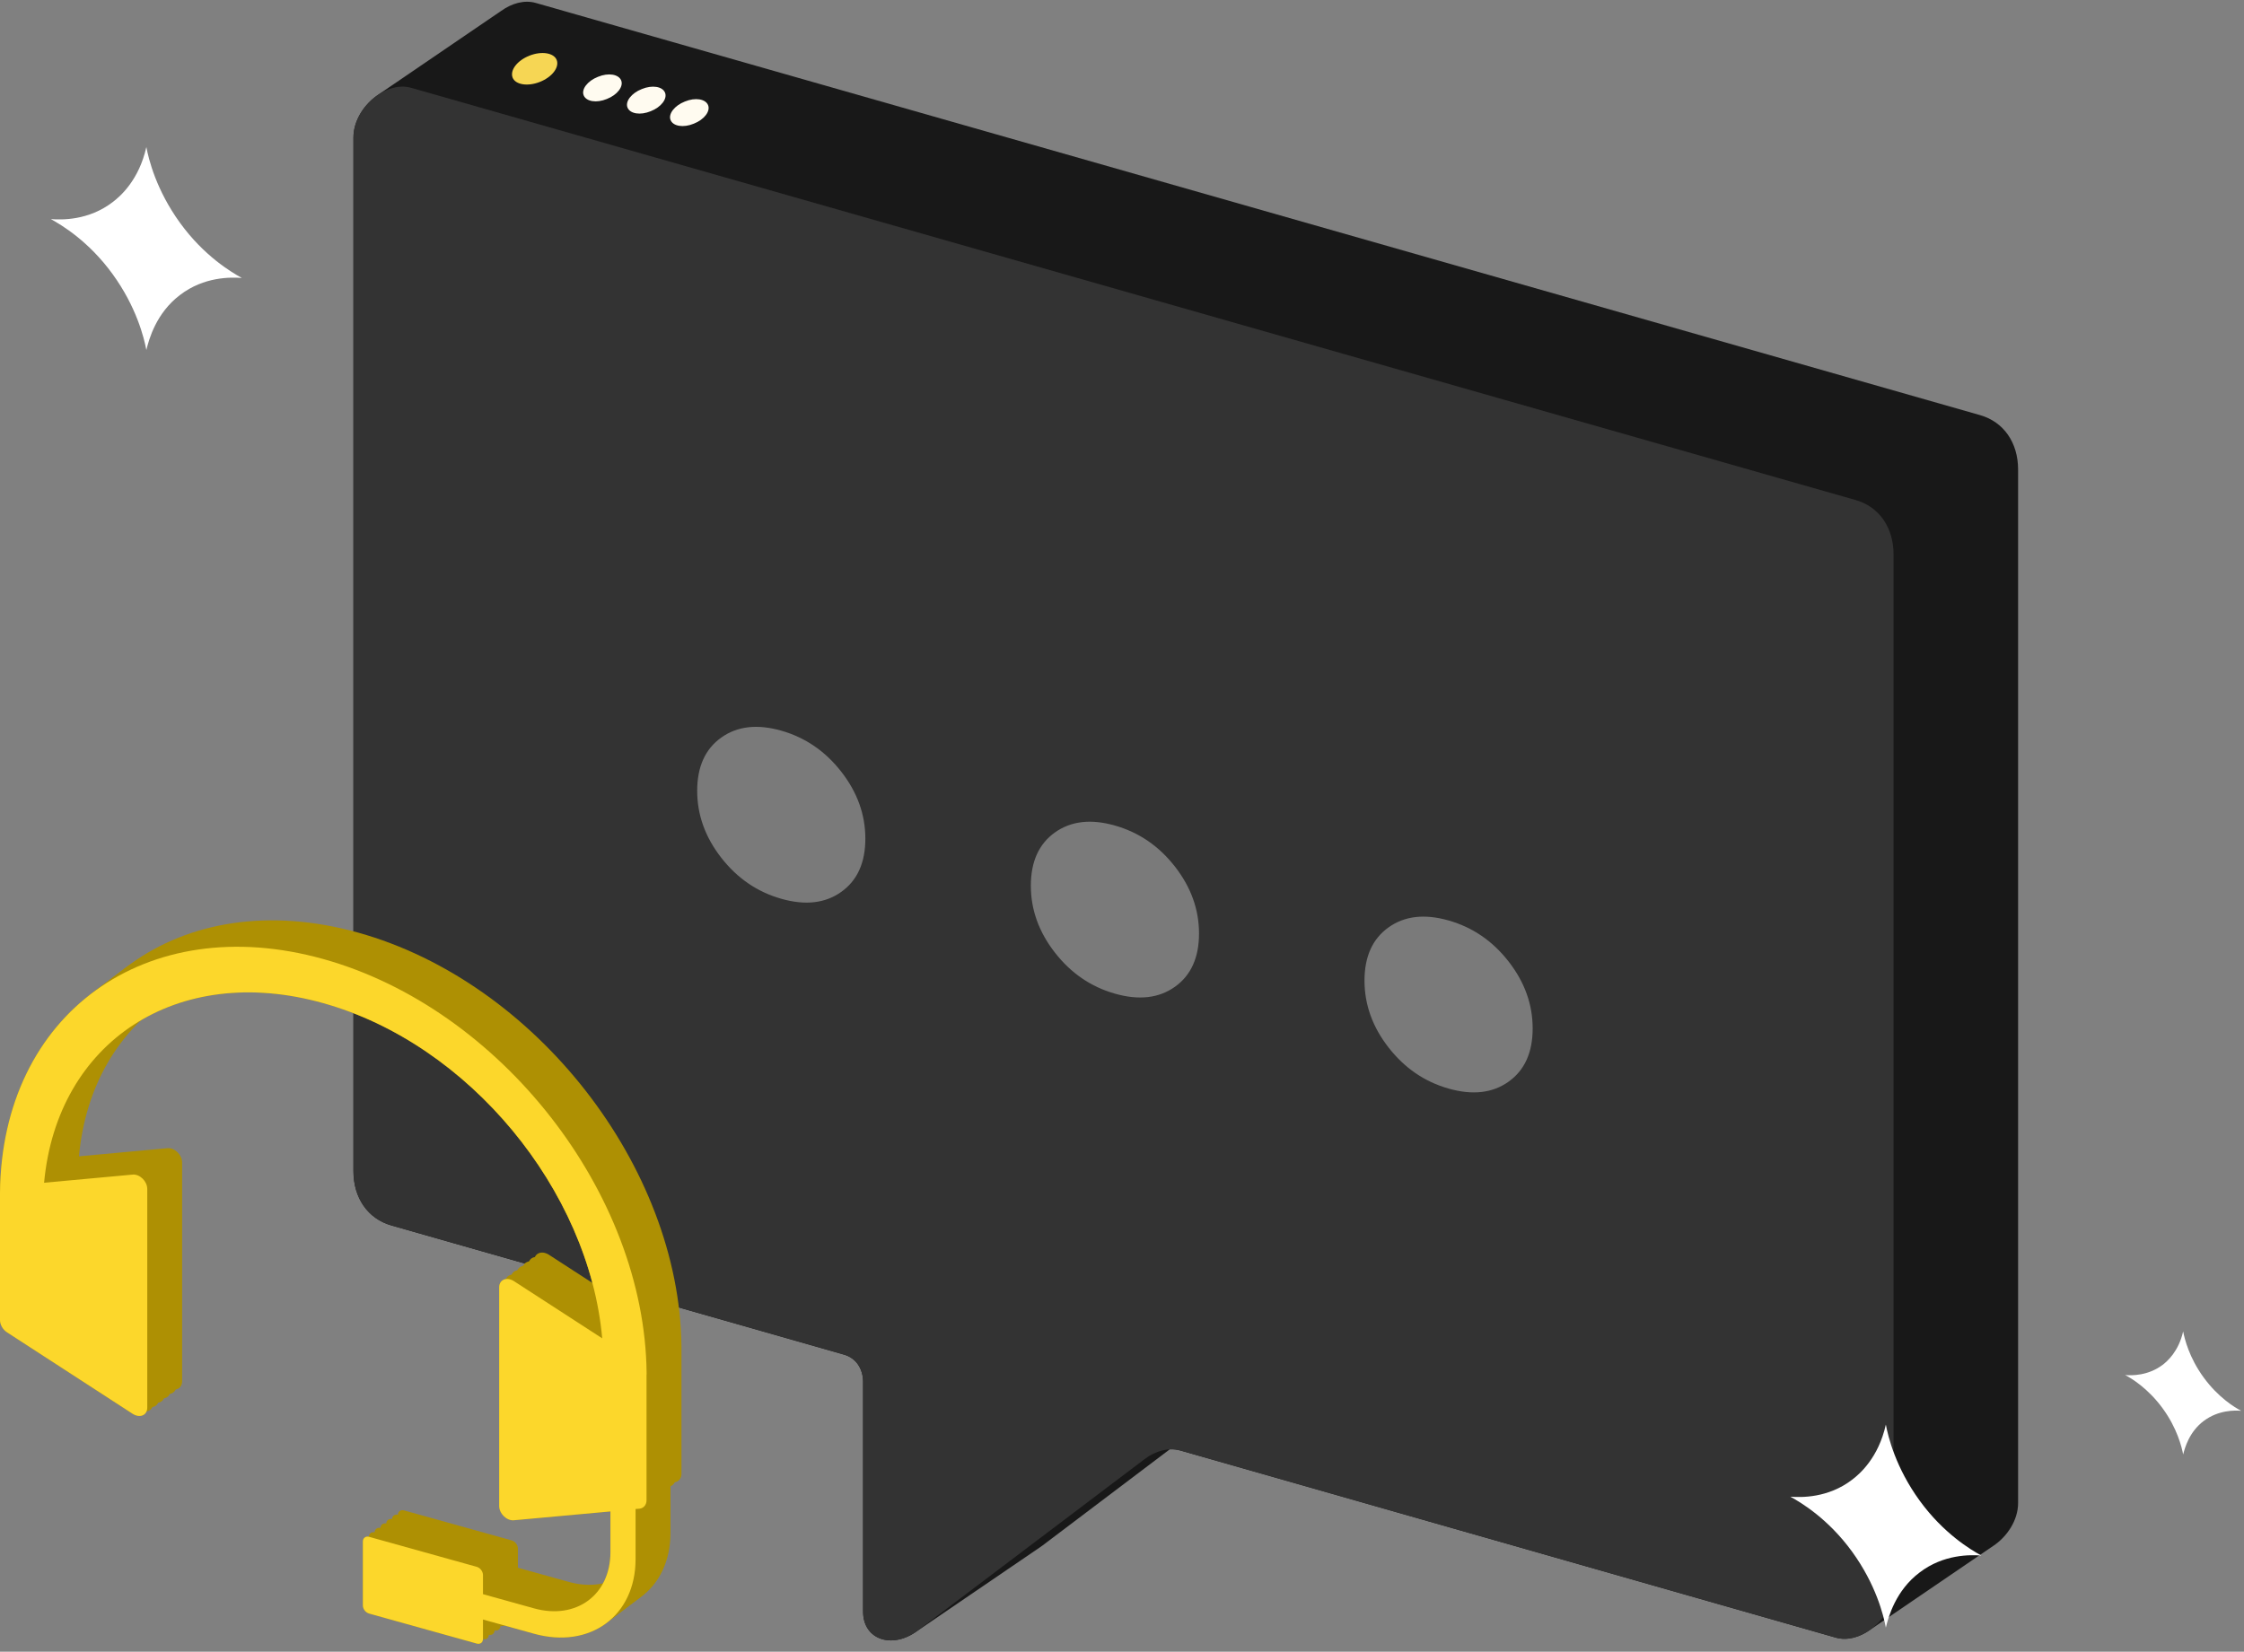 <svg width="273" height="201" viewBox="0 0 273 201" fill="none" xmlns="http://www.w3.org/2000/svg">
<rect x="0" y="0" width="273" height="201" fill="#808080" stroke="none"/>
<path d="M17.805 17.89C18.078 19.362 19.004 23.133 21.917 27.143C24.83 31.152 28.119 33.107 29.421 33.827C28.084 33.724 24.83 33.657 21.917 35.885C19.004 38.077 18.113 41.299 17.805 42.601C17.532 41.129 16.606 37.357 13.693 33.348C10.78 29.335 7.491 27.384 6.189 26.664C7.526 26.767 10.78 26.834 13.693 24.606C14.651 23.886 16.914 21.899 17.805 17.89Z" fill="white"/>
<path fill-rule="evenodd" clip-rule="evenodd" d="M65.177 0.357L240.889 50.517L240.895 50.52C243.757 51.334 245.517 53.858 245.517 57.139V182.913C245.517 185 244.183 187.017 242.451 188.155C242.366 188.216 242.279 188.275 242.192 188.332C242.1 188.398 242.007 188.461 241.913 188.521L241.874 188.549L241.822 188.584C241.79 188.606 241.758 188.627 241.726 188.649C241.642 188.709 241.557 188.767 241.47 188.824C241.381 188.888 241.29 188.949 241.198 189.008C241.163 189.034 241.127 189.058 241.091 189.083L241.039 189.117L241.006 189.139C240.909 189.209 240.811 189.276 240.711 189.34C240.66 189.376 240.608 189.412 240.556 189.446C240.45 189.524 240.341 189.598 240.231 189.669C240.154 189.723 240.075 189.776 239.996 189.827C239.942 189.865 239.887 189.903 239.832 189.94C239.728 190.015 239.621 190.088 239.514 190.158L239.484 190.179L239.455 190.199L239.416 190.225C239.389 190.243 239.363 190.261 239.336 190.279C239.314 190.293 239.293 190.307 239.271 190.321C239.218 190.359 239.165 190.395 239.111 190.431C239.007 190.507 238.901 190.579 238.793 190.649C238.762 190.67 238.732 190.692 238.701 190.713C238.653 190.746 238.604 190.778 238.555 190.809C238.526 190.83 238.496 190.851 238.466 190.871C238.438 190.89 238.41 190.909 238.382 190.928C238.282 191.001 238.179 191.071 238.076 191.137C238.058 191.15 238.04 191.163 238.022 191.175C238.004 191.188 237.986 191.2 237.968 191.212C237.938 191.232 237.908 191.252 237.878 191.272C237.831 191.306 237.785 191.338 237.737 191.371C237.699 191.397 237.66 191.423 237.62 191.449C237.531 191.512 237.44 191.574 237.348 191.633C237.317 191.655 237.285 191.677 237.253 191.699C237.221 191.721 237.188 191.743 237.154 191.765C237.073 191.824 236.99 191.881 236.906 191.935C236.815 192.001 236.722 192.063 236.629 192.124C236.59 192.151 236.55 192.179 236.51 192.206L236.472 192.231L236.433 192.257C236.41 192.273 236.387 192.289 236.365 192.306L236.336 192.325L236.31 192.343L236.257 192.38L236.214 192.408L236.176 192.433C236.103 192.485 236.028 192.536 235.953 192.585C235.859 192.653 235.763 192.718 235.666 192.781C235.622 192.812 235.578 192.842 235.534 192.872L235.497 192.896L235.463 192.919C235.385 192.974 235.307 193.028 235.228 193.08L235.178 193.115L235.154 193.132L235.131 193.148L235.101 193.168L235.063 193.195C235.025 193.22 234.987 193.245 234.949 193.269C234.867 193.328 234.783 193.384 234.698 193.439C234.648 193.474 234.597 193.509 234.546 193.543C234.516 193.565 234.485 193.587 234.455 193.608C234.378 193.662 234.3 193.715 234.221 193.766C234.157 193.811 234.093 193.855 234.028 193.897C233.987 193.926 233.946 193.955 233.905 193.983C233.887 193.995 233.87 194.007 233.852 194.019C233.827 194.036 233.803 194.052 233.778 194.068C233.687 194.133 233.595 194.196 233.502 194.255C233.438 194.301 233.372 194.346 233.306 194.389C233.222 194.449 233.138 194.507 233.052 194.563C232.963 194.627 232.872 194.688 232.781 194.747C232.716 194.793 232.651 194.837 232.585 194.88C232.503 194.939 232.42 194.996 232.336 195.051C232.3 195.077 232.264 195.102 232.228 195.127C232.186 195.156 232.143 195.184 232.101 195.212L232.067 195.236L232.027 195.264L231.981 195.296L231.951 195.317C231.908 195.346 231.864 195.375 231.82 195.403C231.75 195.453 231.678 195.502 231.605 195.549C231.534 195.6 231.461 195.649 231.388 195.698C231.292 195.766 231.195 195.833 231.097 195.896L231.071 195.914L231.039 195.936L230.994 195.967C230.959 195.991 230.925 196.014 230.89 196.037C230.814 196.09 230.738 196.142 230.662 196.193C230.631 196.215 230.6 196.237 230.568 196.258C230.505 196.303 230.44 196.346 230.376 196.387C230.324 196.424 230.271 196.46 230.218 196.495C230.112 196.572 230.005 196.646 229.895 196.716C229.859 196.742 229.822 196.768 229.784 196.793C229.764 196.807 229.743 196.821 229.722 196.835C229.698 196.851 229.673 196.867 229.648 196.883L229.598 196.918L229.572 196.936C229.536 196.961 229.499 196.985 229.463 197.009C229.378 197.07 229.291 197.13 229.204 197.186C229.115 197.25 229.024 197.312 228.933 197.371C228.87 197.415 228.806 197.459 228.741 197.501C228.655 197.563 228.567 197.623 228.479 197.681C228.407 197.732 228.334 197.782 228.261 197.83C228.225 197.856 228.189 197.881 228.152 197.907C228.09 197.949 228.028 197.991 227.966 198.031C227.9 198.077 227.833 198.123 227.765 198.167C227.689 198.221 227.612 198.274 227.535 198.325C226.253 199.245 224.72 199.683 223.34 199.288L143.557 176.506C143.162 176.395 142.742 176.352 142.31 176.373L126.828 188.078C126.704 188.172 126.579 188.26 126.454 188.342C126.368 188.404 126.281 188.463 126.195 188.52C126.102 188.586 126.008 188.65 125.915 188.71C125.853 188.753 125.791 188.795 125.729 188.836C125.644 188.897 125.559 188.956 125.473 189.011C125.382 189.076 125.291 189.138 125.2 189.197C125.168 189.22 125.135 189.242 125.103 189.264C125.072 189.286 125.04 189.306 125.009 189.327C124.911 189.398 124.812 189.465 124.713 189.529C124.662 189.564 124.611 189.599 124.56 189.633C124.452 189.712 124.342 189.787 124.233 189.857C124.155 189.912 124.077 189.965 123.998 190.016C123.944 190.054 123.89 190.091 123.836 190.127C123.73 190.204 123.623 190.277 123.516 190.346C123.498 190.358 123.481 190.37 123.463 190.383C123.435 190.402 123.406 190.422 123.378 190.441C123.343 190.464 123.308 190.487 123.273 190.51C123.22 190.547 123.168 190.583 123.115 190.618C123.009 190.695 122.902 190.768 122.795 190.837C122.716 190.893 122.637 190.946 122.557 190.997C122.523 191.022 122.489 191.046 122.454 191.069L122.417 191.094L122.386 191.115C122.284 191.189 122.181 191.259 122.078 191.326C122.012 191.372 121.946 191.417 121.881 191.46C121.795 191.521 121.709 191.58 121.623 191.636C121.533 191.701 121.442 191.763 121.351 191.821C121.286 191.867 121.222 191.91 121.157 191.953C121.075 192.012 120.992 192.069 120.908 192.123C120.816 192.189 120.724 192.252 120.631 192.312C120.566 192.358 120.501 192.402 120.436 192.445C120.35 192.506 120.265 192.564 120.179 192.62C120.105 192.673 120.031 192.724 119.956 192.773C119.86 192.842 119.764 192.907 119.668 192.969C119.601 193.017 119.533 193.062 119.466 193.106C119.442 193.124 119.418 193.141 119.394 193.157C119.374 193.171 119.354 193.185 119.334 193.199L119.281 193.234L119.231 193.268C119.138 193.334 119.045 193.397 118.951 193.458C118.868 193.517 118.784 193.573 118.7 193.627C118.65 193.662 118.6 193.697 118.55 193.73C118.442 193.809 118.332 193.883 118.223 193.954C118.159 193.999 118.095 194.042 118.031 194.084C117.948 194.144 117.864 194.202 117.78 194.256C117.689 194.322 117.596 194.384 117.504 194.444C117.439 194.49 117.374 194.534 117.309 194.576C117.225 194.637 117.14 194.695 117.055 194.751C116.964 194.815 116.874 194.877 116.783 194.935C116.718 194.981 116.653 195.025 116.588 195.068C116.505 195.127 116.422 195.184 116.339 195.239C116.261 195.295 116.183 195.348 116.104 195.4C116.011 195.467 115.917 195.53 115.822 195.591C115.751 195.642 115.679 195.69 115.608 195.737C115.536 195.788 115.463 195.838 115.391 195.885C115.294 195.955 115.196 196.021 115.099 196.084C115.03 196.133 114.961 196.179 114.892 196.225C114.816 196.279 114.74 196.331 114.664 196.381C114.569 196.449 114.473 196.514 114.377 196.576C114.357 196.59 114.337 196.604 114.317 196.618L114.274 196.647L114.222 196.682C114.115 196.76 114.006 196.835 113.898 196.904C113.815 196.963 113.733 197.018 113.65 197.072C113.589 197.115 113.527 197.156 113.466 197.197C113.38 197.259 113.293 197.318 113.207 197.374C113.117 197.439 113.026 197.5 112.935 197.559C112.872 197.603 112.808 197.647 112.745 197.688C112.657 197.751 112.569 197.812 112.481 197.869C112.446 197.894 112.412 197.918 112.377 197.942C112.339 197.967 112.302 197.993 112.264 198.017C112.166 198.088 112.067 198.155 111.968 198.219C111.901 198.266 111.835 198.311 111.768 198.355C111.691 198.41 111.614 198.462 111.538 198.512C108.452 200.725 105.003 199.487 105.003 196.129V168.193C105.003 166.53 104.121 165.25 102.656 164.84L47.622 149.131C44.76 148.317 43 145.792 43 142.512V16.732C43 14.642 44.338 12.622 46.073 11.486C46.155 11.427 46.239 11.37 46.323 11.315C46.414 11.249 46.507 11.186 46.602 11.126C46.663 11.082 46.726 11.039 46.789 10.998C46.876 10.936 46.963 10.876 47.052 10.818C47.123 10.767 47.196 10.717 47.269 10.669C47.365 10.6 47.462 10.534 47.56 10.471C47.629 10.422 47.699 10.375 47.769 10.329C47.842 10.277 47.916 10.226 47.99 10.178C48.088 10.107 48.187 10.04 48.288 9.975C48.365 9.921 48.444 9.868 48.523 9.817C48.575 9.78 48.627 9.744 48.68 9.709C48.786 9.632 48.894 9.558 49.003 9.488C49.068 9.442 49.133 9.397 49.2 9.354C49.283 9.294 49.367 9.237 49.452 9.181C49.541 9.117 49.632 9.056 49.724 8.996C49.787 8.952 49.851 8.908 49.916 8.866C50.002 8.804 50.09 8.744 50.178 8.686C50.266 8.624 50.354 8.564 50.443 8.506C50.51 8.459 50.577 8.413 50.645 8.369C50.726 8.311 50.807 8.255 50.89 8.201C50.966 8.147 51.043 8.094 51.121 8.043C51.215 7.975 51.311 7.91 51.408 7.848C51.477 7.799 51.546 7.752 51.617 7.706C51.691 7.653 51.766 7.601 51.842 7.551C51.937 7.484 52.032 7.419 52.129 7.356C52.197 7.308 52.265 7.262 52.334 7.217C52.41 7.163 52.486 7.11 52.564 7.06C52.659 6.992 52.755 6.926 52.853 6.863C52.904 6.827 52.956 6.791 53.008 6.757C53.116 6.678 53.225 6.603 53.336 6.532C53.412 6.478 53.49 6.426 53.568 6.376C53.635 6.328 53.703 6.282 53.772 6.237C53.852 6.179 53.934 6.123 54.017 6.069C54.108 6.004 54.2 5.941 54.293 5.881C54.358 5.836 54.423 5.791 54.489 5.748C54.573 5.687 54.659 5.629 54.745 5.572C54.819 5.52 54.894 5.469 54.969 5.42C55.063 5.352 55.159 5.287 55.256 5.224C55.323 5.177 55.391 5.131 55.459 5.086C55.535 5.032 55.612 4.979 55.69 4.928C55.785 4.86 55.881 4.794 55.978 4.732C56.047 4.683 56.117 4.636 56.187 4.59C56.26 4.538 56.334 4.487 56.409 4.438C56.503 4.371 56.598 4.306 56.694 4.244C56.752 4.203 56.809 4.164 56.868 4.125C56.968 4.052 57.071 3.982 57.174 3.915C57.255 3.858 57.337 3.803 57.42 3.749C57.473 3.712 57.527 3.675 57.581 3.639C57.686 3.563 57.793 3.49 57.901 3.42C57.98 3.364 58.06 3.31 58.141 3.258C58.195 3.22 58.248 3.183 58.303 3.147C58.407 3.072 58.512 3 58.619 2.931C58.7 2.873 58.783 2.817 58.867 2.764C58.918 2.728 58.969 2.692 59.021 2.658C59.128 2.58 59.236 2.506 59.346 2.435C59.408 2.391 59.471 2.349 59.534 2.307C59.63 2.239 59.727 2.172 59.825 2.109C59.894 2.061 59.963 2.014 60.032 1.968C60.106 1.916 60.181 1.864 60.257 1.815C60.354 1.745 60.453 1.678 60.553 1.613C60.619 1.567 60.686 1.521 60.754 1.477C60.827 1.425 60.9 1.375 60.974 1.326C62.258 0.402 63.794 -0.038 65.177 0.357Z" fill="#181818"/>
<path d="M225.739 60.848L50.027 10.688C46.906 9.795 43 13.161 43 16.732V142.512C43 145.792 44.76 148.317 47.622 149.131L102.656 164.84C104.121 165.25 105.003 166.53 105.003 168.193V196.129C105.003 199.538 108.557 200.762 111.678 198.409L139.23 177.579C140.591 176.532 142.219 176.131 143.557 176.506L223.34 199.288C226.46 200.181 230.366 196.816 230.366 193.244V67.467C230.366 64.187 228.607 61.662 225.745 60.848H225.739Z" fill="#333333"/>
<path d="M65.68 9.967C67.169 9.377 68.068 8.199 67.728 7.3C67.388 6.433 65.898 6.183 64.409 6.774C62.92 7.364 62.022 8.542 62.362 9.441C62.702 10.307 64.191 10.557 65.68 9.967Z" fill="#F6D654"/>
<path d="M73.833 12.044C75.104 11.546 75.88 10.525 75.569 9.781C75.258 9.036 74.019 8.821 72.748 9.348C71.477 9.845 70.7 10.866 71.011 11.61C71.323 12.355 72.562 12.57 73.833 12.044Z" fill="#FFFBF0"/>
<path d="M79.167 13.533C80.438 13.036 81.214 12.015 80.903 11.27C80.592 10.525 79.353 10.31 78.082 10.837C76.811 11.334 76.034 12.355 76.346 13.1C76.657 13.844 77.896 14.059 79.167 13.533Z" fill="#FFFBF0"/>
<path d="M84.405 15.051C85.676 14.553 86.453 13.533 86.141 12.788C85.83 12.043 84.591 11.828 83.32 12.355C82.049 12.852 81.273 13.873 81.584 14.617C81.895 15.362 83.134 15.577 84.405 15.051Z" fill="#FFFBF0"/>
<path d="M102.353 108.532C100.404 109.925 97.97 110.207 95.047 109.375C92.124 108.544 89.69 106.877 87.741 104.373C85.792 101.872 84.818 99.158 84.818 96.235C84.818 93.312 85.792 91.154 87.741 89.761C89.69 88.368 92.124 88.085 95.047 88.917C97.97 89.749 100.404 91.416 102.353 93.92C104.302 96.424 105.276 99.135 105.276 102.058C105.276 104.981 104.302 107.139 102.353 108.532Z" fill="#7A7A7A"/>
<path d="M142.947 120.079C140.998 121.472 138.564 121.754 135.641 120.922C132.718 120.09 130.283 118.424 128.335 115.92C126.386 113.418 125.411 110.705 125.411 107.782C125.411 104.859 126.386 102.701 128.335 101.307C130.283 99.914 132.718 99.632 135.641 100.464C138.564 101.296 140.998 102.962 142.947 105.466C144.895 107.971 145.87 110.681 145.87 113.604C145.87 116.527 144.895 118.685 142.947 120.079Z" fill="#7A7A7A"/>
<path d="M183.537 131.628C181.589 133.021 179.154 133.303 176.231 132.472C173.308 131.64 170.874 129.973 168.925 127.469C166.976 124.968 166.002 122.254 166.002 119.331C166.002 116.408 166.976 114.25 168.925 112.857C170.874 111.464 173.308 111.182 176.231 112.013C179.154 112.845 181.589 114.512 183.537 117.016C185.486 119.52 186.46 122.231 186.46 125.154C186.46 128.077 185.486 130.235 183.537 131.628Z" fill="#7A7A7A"/>
<path d="M265.598 162.021C265.769 162.911 266.319 165.207 268.1 167.641C269.881 170.075 271.871 171.274 272.659 171.685C271.871 171.618 269.884 171.583 268.1 172.92C266.319 174.257 265.804 176.209 265.598 176.997C265.428 176.106 264.878 173.811 263.097 171.377C261.316 168.943 259.326 167.744 258.538 167.332C259.326 167.4 261.313 167.435 263.097 166.098C263.679 165.651 265.052 164.451 265.598 162.021Z" fill="white"/>
<path d="M229.428 173.362C229.702 174.834 230.627 178.606 233.54 182.615C236.453 186.624 239.742 188.579 241.044 189.299C239.707 189.196 236.453 189.129 233.54 191.357C230.627 193.55 229.737 196.771 229.428 198.073C229.155 196.601 228.229 192.829 225.316 188.82C222.403 184.811 219.114 182.856 217.812 182.136C219.15 182.239 222.403 182.306 225.316 180.078C226.274 179.358 228.538 177.371 229.428 173.362Z" fill="white"/>
<g clip-path="url(#clip0_2179_2951)">
<path d="M82.907 164.06V179.354C82.907 179.919 82.555 180.327 82.055 180.382L81.573 180.419V186.524C81.573 193.444 76.025 197.492 69.207 195.593L63.01 193.87V196.223C63.01 196.667 62.676 196.908 62.259 196.797L49.17 193.147C48.735 193.027 48.401 192.601 48.401 192.156V184.375C48.401 183.958 48.735 183.689 49.17 183.81L62.259 187.46C62.676 187.58 63.01 188.025 63.01 188.451V190.785L69.207 192.508C74.339 193.944 78.516 190.878 78.516 185.681V180.716L66.752 181.79C65.9 181.864 64.983 180.984 64.983 180.058V153.444C64.983 152.518 65.872 152.138 66.752 152.676L77.516 159.651C75.913 141.634 61.324 123.811 43.556 118.855C25.799 113.88 11.19 123.57 9.606 140.717L20.389 139.725C21.241 139.651 22.158 140.531 22.158 141.476V168.09C22.158 169.016 21.269 169.396 20.389 168.84L5.095 158.919C4.576 158.586 4.243 157.983 4.243 157.418V141.911C4.474 120.18 22 107.479 43.566 113.491C65.14 119.503 82.676 141.986 82.907 163.847C82.907 163.912 82.907 163.995 82.907 164.06Z" fill="#AE9003"/>
<path d="M82.194 164.597V179.891C82.194 180.456 81.842 180.864 81.342 180.92L80.86 180.957V187.061C80.86 193.981 75.311 198.029 68.493 196.13L62.296 194.407V196.76C62.296 197.205 61.963 197.445 61.546 197.334L48.457 193.685C48.021 193.564 47.688 193.138 47.688 192.693V184.912C47.688 184.495 48.021 184.227 48.457 184.347L61.546 187.997C61.963 188.117 62.296 188.562 62.296 188.988V191.322L68.493 193.045C73.625 194.481 77.803 191.415 77.803 186.218V181.253L66.039 182.328C65.186 182.402 64.269 181.522 64.269 180.595V153.982C64.269 153.055 65.159 152.676 66.039 153.213L76.803 160.188C75.2 142.171 60.61 124.348 42.843 119.392C25.095 114.418 10.486 124.107 8.902 141.254L19.685 140.263C20.537 140.188 21.454 141.068 21.454 142.013V168.627C21.454 169.553 20.565 169.933 19.685 169.377L4.391 159.456C3.872 159.123 3.539 158.521 3.539 157.956V142.449C3.77 120.717 21.287 108.017 42.862 114.029C64.436 120.041 81.972 142.523 82.203 164.384C82.203 164.449 82.203 164.533 82.203 164.597H82.194Z" fill="#AE9003"/>
<path d="M81.49 165.126V180.419C81.49 180.985 81.138 181.392 80.638 181.448L80.156 181.485V187.589C80.156 194.509 74.607 198.557 67.79 196.658L61.592 194.935V197.288C61.592 197.733 61.259 197.974 60.842 197.862L47.753 194.213C47.317 194.092 46.984 193.666 46.984 193.221V185.44C46.984 185.023 47.317 184.755 47.753 184.875L60.842 188.525C61.259 188.645 61.592 189.09 61.592 189.516V191.85L67.79 193.573C72.921 195.009 77.099 191.943 77.099 186.746V181.781L65.335 182.856C64.483 182.93 63.565 182.05 63.565 181.123V154.51C63.565 153.583 64.455 153.204 65.335 153.741L76.099 160.716C74.496 142.699 59.906 124.876 42.139 119.92C24.381 114.955 9.773 124.645 8.198 141.791L18.981 140.8C19.833 140.726 20.75 141.606 20.75 142.551V169.164C20.75 170.091 19.861 170.471 18.981 169.915L3.687 159.994C3.168 159.66 2.835 159.058 2.835 158.493V142.986C3.057 121.254 20.583 108.554 42.148 114.566C63.723 120.578 81.258 143.06 81.49 164.922C81.49 164.987 81.49 165.07 81.49 165.135V165.126Z" fill="#AE9003"/>
<path d="M80.786 165.663V180.957C80.786 181.522 80.434 181.929 79.934 181.985L79.452 182.022V188.126C79.452 195.046 73.903 199.094 67.085 197.195L60.888 195.472V197.825C60.888 198.27 60.555 198.511 60.138 198.4L47.049 194.75C46.613 194.629 46.28 194.203 46.28 193.759V185.977C46.28 185.561 46.613 185.292 47.049 185.412L60.138 189.062C60.555 189.182 60.888 189.627 60.888 190.053V192.388L67.085 194.111C72.217 195.546 76.395 192.48 76.395 187.284V182.318L64.631 183.393C63.779 183.467 62.861 182.587 62.861 181.661V155.047C62.861 154.121 63.751 153.741 64.631 154.278L75.395 161.253C73.792 143.236 59.202 125.413 41.435 120.457C23.677 115.492 9.069 125.172 7.485 142.328L18.267 141.337C19.12 141.263 20.037 142.143 20.037 143.088V169.702C20.037 170.628 19.147 171.008 18.267 170.452L2.974 160.531C2.455 160.197 2.121 159.595 2.121 159.03V143.523C2.353 121.791 19.87 109.082 41.444 115.103C63.019 121.115 80.555 143.597 80.786 165.459C80.786 165.524 80.786 165.607 80.786 165.672V165.663Z" fill="#AE9003"/>
<path d="M80.073 166.2V181.494C80.073 182.059 79.721 182.467 79.221 182.522L78.739 182.559V188.664C78.739 195.584 73.19 199.632 66.372 197.733L60.175 196.01V198.363C60.175 198.807 59.842 199.048 59.425 198.937L46.336 195.287C45.9 195.167 45.567 194.741 45.567 194.296V186.515C45.567 186.098 45.9 185.829 46.336 185.95L59.425 189.599C59.842 189.72 60.175 190.164 60.175 190.591V192.925L66.372 194.648C71.504 196.084 75.682 193.018 75.682 187.821V182.856L63.917 183.93C63.065 184.004 62.148 183.124 62.148 182.198V155.584C62.148 154.658 63.037 154.278 63.917 154.815L74.681 161.791C73.079 143.773 58.489 125.951 40.722 120.995C22.964 116.03 8.356 125.71 6.781 142.856L17.563 141.865C18.416 141.791 19.333 142.671 19.333 143.616V170.23C19.333 171.156 18.444 171.536 17.563 170.98L2.27 161.068C1.751 160.735 1.417 160.133 1.417 159.568V144.061C1.649 122.329 19.166 109.619 40.731 115.641C62.306 121.652 79.841 144.135 80.073 165.996C80.073 166.061 80.073 166.145 80.073 166.209V166.2Z" fill="#AE9003"/>
<path d="M79.369 166.737V182.031C79.369 182.596 79.017 183.004 78.516 183.059L78.035 183.097V189.201C78.035 196.121 72.486 200.169 65.668 198.27L59.471 196.547V198.9C59.471 199.345 59.137 199.585 58.721 199.474L45.631 195.824C45.196 195.704 44.863 195.278 44.863 194.833V187.052C44.863 186.635 45.196 186.367 45.631 186.487L58.721 190.137C59.137 190.257 59.471 190.702 59.471 191.128V193.462L65.668 195.185C70.8 196.621 74.978 193.555 74.978 188.358V183.393L63.213 184.468C62.361 184.542 61.444 183.662 61.444 182.735V156.122C61.444 155.195 62.333 154.815 63.213 155.353L73.977 162.328C72.375 144.311 57.785 126.488 40.018 121.532C22.26 116.558 7.652 126.247 6.067 143.394L16.85 142.402C17.702 142.328 18.619 143.208 18.619 144.153V170.767C18.619 171.693 17.73 172.073 16.85 171.517L1.556 161.596C1.037 161.263 0.704 160.661 0.704 160.096V144.589C0.936 122.857 18.453 110.157 40.027 116.169C61.602 122.18 79.137 144.663 79.369 166.524C79.369 166.589 79.369 166.673 79.369 166.737Z" fill="#AE9003"/>
<path d="M78.655 167.275V182.568C78.655 183.134 78.303 183.541 77.803 183.597L77.322 183.634V189.738C77.322 196.658 71.773 200.706 64.955 198.807L58.758 197.084V199.437C58.758 199.882 58.424 200.123 58.007 200.011L44.918 196.362C44.483 196.241 44.149 195.815 44.149 195.37V187.589C44.149 187.172 44.483 186.904 44.918 187.024L58.007 190.674C58.424 190.794 58.758 191.239 58.758 191.665V193.999L64.955 195.722C70.087 197.158 74.265 194.092 74.265 188.895V183.93L62.5 185.005C61.648 185.079 60.731 184.199 60.731 183.272V156.659C60.731 155.732 61.62 155.353 62.5 155.89L73.264 162.865C71.662 144.848 57.072 127.025 39.305 122.069C21.547 117.095 6.938 126.784 5.364 143.931L16.146 142.94C16.998 142.866 17.915 143.746 17.915 144.69V171.304C17.915 172.231 17.026 172.61 16.146 172.055L0.852 162.133C0.333 161.8 0 161.198 0 160.633V145.126C0.232 123.394 17.749 110.694 39.323 116.706C60.898 122.718 78.433 145.2 78.665 167.062C78.665 167.126 78.665 167.21 78.665 167.275H78.655Z" fill="#AE9003"/>
<path d="M78.655 167.275V182.568C78.655 183.134 78.303 183.541 77.803 183.597L77.322 183.634V189.738C77.322 196.658 71.773 200.706 64.955 198.807L58.758 197.084V199.437C58.758 199.882 58.424 200.123 58.007 200.011L44.918 196.362C44.483 196.241 44.149 195.815 44.149 195.37V187.589C44.149 187.172 44.483 186.904 44.918 187.024L58.007 190.674C58.424 190.794 58.758 191.239 58.758 191.665V193.999L64.955 195.722C70.087 197.158 74.265 194.092 74.265 188.895V183.93L62.5 185.005C61.648 185.079 60.731 184.199 60.731 183.272V156.659C60.731 155.732 61.62 155.353 62.5 155.89L73.264 162.865C71.662 144.848 57.072 127.025 39.305 122.069C21.547 117.095 6.938 126.784 5.364 143.931L16.146 142.94C16.998 142.866 17.915 143.746 17.915 144.69V171.304C17.915 172.231 17.026 172.61 16.146 172.055L0.852 162.133C0.333 161.8 0 161.198 0 160.633V145.126C0.232 123.394 17.749 110.694 39.323 116.706C60.898 122.718 78.433 145.2 78.665 167.062C78.665 167.126 78.665 167.21 78.665 167.275H78.655Z" fill="#FCD72B"/>
</g>
<defs>
<clipPath id="clip0_2179_2951">
<rect width="82.907" height="88.03" fill="white" transform="translate(0 112)"/>
</clipPath>
</defs>
</svg>
